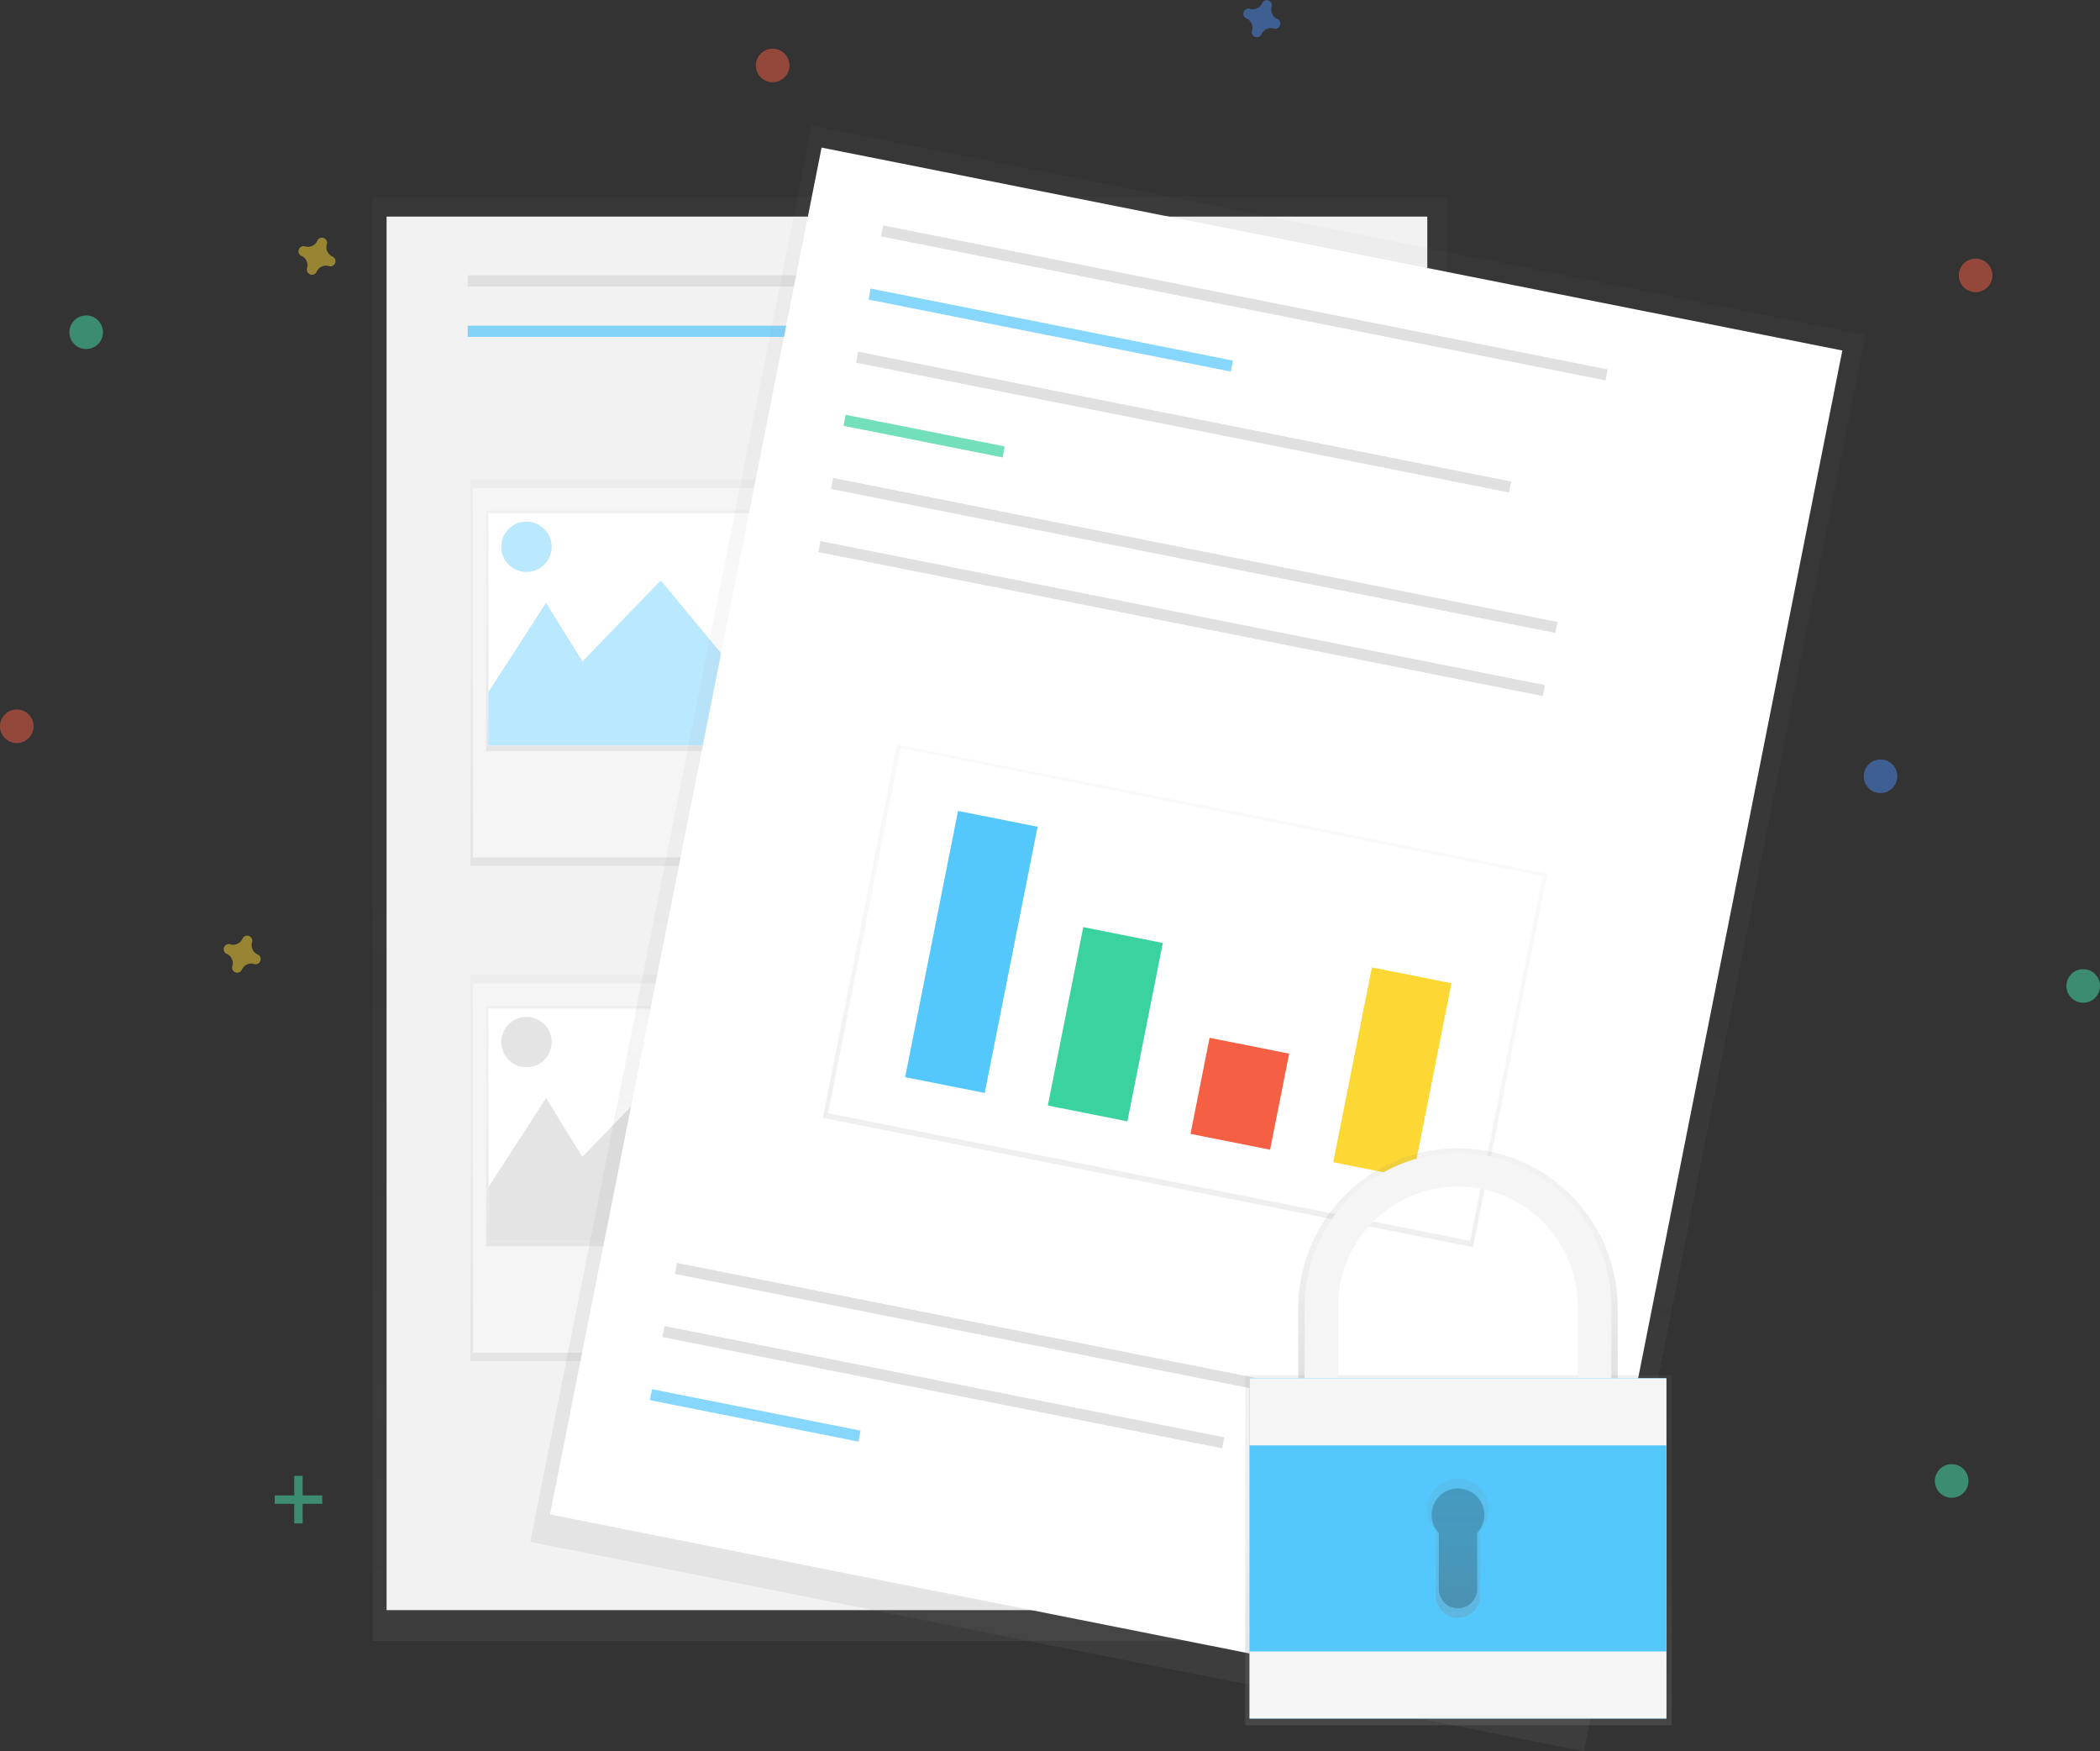 <svg id="e8f68bdd-4984-4f2e-95b7-7fc8ec281257" data-name="Layer 1" xmlns="http://www.w3.org/2000/svg" xmlns:xlink="http://www.w3.org/1999/xlink" width="918.14" height="765.54" viewBox="0 0 918.14 765.54"><rect x="0" y="0" width="918.14" height="765.54" fill="#333333" stroke="none"/><defs><linearGradient id="27aa7b70-b106-4a00-be67-693c8380e41d" x1="397.74" y1="717.25" x2="397.74" y2="86.11" gradientUnits="userSpaceOnUse"><stop offset="0" stop-color="gray" stop-opacity="0.25"/><stop offset="0.54" stop-color="gray" stop-opacity="0.12"/><stop offset="1" stop-color="gray" stop-opacity="0.1"/></linearGradient><linearGradient id="46a816da-c484-41ec-8a6f-fbf14454d910" x1="288.88" y1="378.44" x2="288.88" y2="209.65" xlink:href="#27aa7b70-b106-4a00-be67-693c8380e41d"/><linearGradient id="32b634d8-28f1-48d9-a868-f602a2cad942" x1="288.88" y1="328.29" x2="288.88" y2="223.1" xlink:href="#27aa7b70-b106-4a00-be67-693c8380e41d"/><clipPath id="7a4c6aff-0be0-461b-a111-b3ae1b8fbf73" transform="translate(-140.93 -67.23)"><rect id="8cc91f6d-19b0-43cc-9c18-2faa83ac34ba" data-name="&lt;Rectangle&gt;" x="354.51" y="291.55" width="150.6" height="101.52" fill="#fff"/></clipPath><linearGradient id="38f1cb81-8fac-4205-a0ff-a33ac00d354c" x1="288.88" y1="594.94" x2="288.88" y2="426.14" xlink:href="#27aa7b70-b106-4a00-be67-693c8380e41d"/><linearGradient id="6fc01aaf-135e-403e-a209-43b2a4fe59f1" x1="288.88" y1="544.79" x2="288.88" y2="439.6" xlink:href="#27aa7b70-b106-4a00-be67-693c8380e41d"/><clipPath id="79ce363a-d134-40e4-9f82-b96d04a36978" transform="translate(-140.93 -67.23)"><rect id="5b44e697-61fe-43bd-9a58-5f3e41301748" data-name="&lt;Rectangle&gt;" x="354.51" y="508.05" width="150.6" height="101.52" fill="#fff"/></clipPath><linearGradient id="54803c44-522d-4b9e-9a34-f1f7b43e8483" x1="671.57" y1="760.34" x2="671.57" y2="129.2" gradientTransform="translate(1109.43 -194.1) rotate(90)" xlink:href="#27aa7b70-b106-4a00-be67-693c8380e41d"/><linearGradient id="089a6a47-adaa-499b-aefb-cd6464b62fb8" x1="670.96" y1="553.63" x2="670.96" y2="387.28" gradientTransform="translate(1129.51 -168.41) rotate(90)" xlink:href="#27aa7b70-b106-4a00-be67-693c8380e41d"/><linearGradient id="fd8d88e0-7826-450d-9e0b-001d1be709c2" x1="637.66" y1="754.12" x2="637.66" y2="601.05" xlink:href="#27aa7b70-b106-4a00-be67-693c8380e41d"/><linearGradient id="8d1793c5-b76e-44e2-a52e-569460402331" x1="778.37" y1="673.86" x2="778.37" y2="569.13" xlink:href="#27aa7b70-b106-4a00-be67-693c8380e41d"/><linearGradient id="4745700d-8097-45ff-9f71-625443fc4ad8" x1="778.37" y1="774.41" x2="778.37" y2="713.66" xlink:href="#27aa7b70-b106-4a00-be67-693c8380e41d"/></defs><title>secure data</title><g opacity="0.5"><rect x="162.9" y="86.11" width="469.69" height="631.14" fill="url(#27aa7b70-b106-4a00-be67-693c8380e41d)"/></g><rect x="169.02" y="94.67" width="455.01" height="609.12" fill="#f2f2f2"/><rect x="204.49" y="120.36" width="156.56" height="4.89" fill="#e0e0e0"/><rect x="204.49" y="142.37" width="156.56" height="4.89" fill="#54c7fc" opacity="0.7"/><rect x="384.29" y="120.36" width="156.56" height="4.89" fill="#e0e0e0"/><rect x="408.75" y="259.8" width="156.56" height="4.89" fill="#e0e0e0"/><rect x="412.42" y="273.25" width="156.56" height="4.89" fill="#e0e0e0"/><rect x="419.76" y="286.7" width="156.56" height="4.89" fill="#e0e0e0"/><rect x="408.75" y="476.29" width="156.56" height="4.89" fill="#e0e0e0"/><rect x="412.42" y="489.75" width="156.56" height="4.89" fill="#e0e0e0"/><rect x="419.76" y="503.2" width="156.56" height="4.89" fill="#e0e0e0"/><g opacity="0.5"><rect x="205.71" y="209.65" width="166.35" height="168.79" fill="url(#46a816da-c484-41ec-8a6f-fbf14454d910)"/></g><rect x="206.76" y="213.32" width="163.72" height="161.45" fill="#f5f5f5"/><g opacity="0.5"><rect x="212.53" y="223.1" width="152.7" height="105.19" fill="url(#32b634d8-28f1-48d9-a868-f602a2cad942)"/></g><rect id="689f37f3-cc41-448d-b172-63ec123bc985" data-name="&lt;Rectangle&gt;" x="213.58" y="224.32" width="150.6" height="101.52" fill="#fff"/><g clip-path="url(#7a4c6aff-0be0-461b-a111-b3ae1b8fbf73)"><polygon points="200.82 322.18 238.74 263.46 254.64 289.15 288.88 253.68 318.24 289.15 343.93 236.56 409.98 341.75 195.93 334.41 200.82 322.18" fill="#54c7fc" opacity="0.4"/><circle cx="230.17" cy="239" r="11.01" fill="#54c7fc" opacity="0.4"/></g><g opacity="0.5"><rect x="205.71" y="426.14" width="166.35" height="168.79" fill="url(#38f1cb81-8fac-4205-a0ff-a33ac00d354c)"/></g><rect x="206.76" y="429.81" width="163.72" height="161.45" fill="#f5f5f5"/><g opacity="0.5"><rect x="212.53" y="439.6" width="152.7" height="105.19" fill="url(#6fc01aaf-135e-403e-a209-43b2a4fe59f1)"/></g><rect id="b429ac3a-f8a8-4171-bcce-5b6c002c0714" data-name="&lt;Rectangle&gt;" x="213.58" y="440.82" width="150.6" height="101.52" fill="#fff"/><g clip-path="url(#79ce363a-d134-40e4-9f82-b96d04a36978)"><polygon points="200.82 538.67 238.74 479.96 254.64 505.65 288.88 470.18 318.24 505.65 343.93 453.05 409.98 558.24 195.93 550.9 200.82 538.67" fill="#bdbdbd" opacity="0.4"/><circle cx="230.17" cy="455.5" r="11.01" fill="#bdbdbd" opacity="0.4"/></g><g opacity="0.5"><rect x="349.09" y="242.63" width="631.14" height="469.69" transform="translate(-74.16 969.06) rotate(-78.76)" fill="url(#54803c44-522d-4b9e-9a34-f1f7b43e8483)"/></g><rect x="359.37" y="247.33" width="609.12" height="455.01" transform="translate(-72.16 966.22) rotate(-78.76)" fill="#fff"/><rect x="523.5" y="197.22" width="322.91" height="4.89" transform="translate(-88.86 -196.94) rotate(11.24)" fill="#e0e0e0"/><rect x="433.36" y="650.7" width="322.91" height="4.89" transform="translate(-2.18 -170.66) rotate(11.24)" fill="#e0e0e0"/><rect x="428.58" y="671.14" width="249.52" height="4.89" transform="translate(1.01 -162.18) rotate(11.24)" fill="#e0e0e0"/><rect x="424.6" y="683.47" width="92.96" height="4.89" transform="translate(1.84 -145.91) rotate(11.24)" fill="#54c7fc" opacity="0.7"/><rect x="519.57" y="209.08" width="161.45" height="4.89" transform="translate(-88.17 -180.2) rotate(11.24)" fill="#54c7fc" opacity="0.7"/><rect x="512.84" y="249.31" width="291.11" height="4.89" transform="translate(-79.21 -190.76) rotate(11.24)" fill="#e0e0e0"/><rect x="509.47" y="255.44" width="70.94" height="4.89" transform="translate(-80.19 -168.52) rotate(11.24)" fill="#3ad29f" opacity="0.7"/><rect x="501.56" y="307.59" width="322.91" height="4.89" transform="translate(-67.76 -190.54) rotate(11.24)" fill="#e0e0e0"/><g opacity="0.5"><rect x="575.87" y="357.6" width="166.35" height="289.88" transform="translate(-103.27 983.74) rotate(-78.76)" fill="url(#089a6a47-adaa-499b-aefb-cd6464b62fb8)"/></g><rect x="516.06" y="420.61" width="286.22" height="162.68" transform="translate(-30.42 -186.11) rotate(11.24)" fill="#fff"/><rect x="496.08" y="335.18" width="322.91" height="4.89" transform="translate(-62.49 -188.94) rotate(11.24)" fill="#e0e0e0"/><rect x="547.86" y="424.02" width="35.47" height="118.64" transform="translate(-35.84 -168.22) rotate(11.24)" fill="#54c7fc"/><rect x="606.43" y="475.19" width="35.47" height="79.5" transform="translate(-28.56 -179.03) rotate(11.24)" fill="#3ad29f"/><rect x="665.23" y="523.93" width="35.47" height="42.81" transform="translate(-21.5 -189.92) rotate(11.24)" fill="#f55f44"/><rect x="731.91" y="492.72" width="35.47" height="86.84" transform="translate(-22.02 -203.09) rotate(11.24)" fill="#fdd835"/><g opacity="0.5"><rect x="128.65" y="645.09" width="3.67" height="20.79" fill="#47e6b1"/><rect x="269.58" y="712.31" width="3.67" height="20.79" transform="translate(853.2 384.07) rotate(90)" fill="#47e6b1"/></g><path d="M699.44,75.56a4.49,4.49,0,0,1-2.5-5.43,2.16,2.16,0,0,0,.1-.5h0a2.25,2.25,0,0,0-4-1.49h0a2.16,2.16,0,0,0-.25.44,4.49,4.49,0,0,1-5.43,2.5,2.16,2.16,0,0,0-.5-.1h0a2.25,2.25,0,0,0-1.49,4h0a2.16,2.16,0,0,0,.44.25,4.49,4.49,0,0,1,2.5,5.43,2.16,2.16,0,0,0-.1.5h0a2.25,2.25,0,0,0,4,1.49h0a2.16,2.16,0,0,0,.25-.44,4.49,4.49,0,0,1,5.43-2.5,2.16,2.16,0,0,0,.5.1h0a2.25,2.25,0,0,0,1.49-4h0A2.16,2.16,0,0,0,699.44,75.56Z" transform="translate(-140.93 -67.23)" fill="#4d8af0" opacity="0.5"/><path d="M286.33,179.4a4.49,4.49,0,0,1-2.5-5.43,2.16,2.16,0,0,0,.1-.5h0a2.25,2.25,0,0,0-4-1.49h0a2.16,2.16,0,0,0-.25.44,4.49,4.49,0,0,1-5.43,2.5,2.16,2.16,0,0,0-.5-.1h0a2.25,2.25,0,0,0-1.49,4h0a2.16,2.16,0,0,0,.44.25,4.49,4.49,0,0,1,2.5,5.43,2.16,2.16,0,0,0-.1.5h0a2.25,2.25,0,0,0,4,1.49h0a2.16,2.16,0,0,0,.25-.44,4.49,4.49,0,0,1,5.43-2.5,2.16,2.16,0,0,0,.5.1h0a2.25,2.25,0,0,0,1.49-4h0A2.16,2.16,0,0,0,286.33,179.4Z" transform="translate(-140.93 -67.23)" fill="#fdd835" opacity="0.5"/><path d="M253.63,484.46a4.49,4.49,0,0,1-2.5-5.43,2.16,2.16,0,0,0,.1-.5h0a2.25,2.25,0,0,0-4-1.49h0a2.16,2.16,0,0,0-.25.44,4.49,4.49,0,0,1-5.43,2.5,2.16,2.16,0,0,0-.5-.1h0a2.25,2.25,0,0,0-1.49,4h0a2.16,2.16,0,0,0,.44.25,4.49,4.49,0,0,1,2.5,5.43,2.16,2.16,0,0,0-.1.5h0a2.25,2.25,0,0,0,4,1.49h0a2.16,2.16,0,0,0,.25-.44,4.49,4.49,0,0,1,5.43-2.5,2.16,2.16,0,0,0,.5.1h0a2.25,2.25,0,0,0,1.49-4h0A2.16,2.16,0,0,0,253.63,484.46Z" transform="translate(-140.93 -67.23)" fill="#fdd835" opacity="0.5"/><circle cx="337.81" cy="28.62" r="7.34" fill="#f55f44" opacity="0.5"/><circle cx="7.34" cy="317.46" r="7.34" fill="#f55f44" opacity="0.5"/><circle cx="863.76" cy="120.36" r="7.34" fill="#f55f44" opacity="0.5"/><circle cx="822.17" cy="339.3" r="7.34" fill="#4d8af0" opacity="0.5"/><circle cx="37.68" cy="145.22" r="7.34" fill="#47e6b1" opacity="0.5"/><circle cx="853.29" cy="647.34" r="7.34" fill="#47e6b1" opacity="0.5"/><circle cx="910.8" cy="430.97" r="7.34" fill="#47e6b1" opacity="0.5"/><rect x="544.42" y="601.05" width="186.48" height="153.07" fill="url(#fd8d88e0-7826-450d-9e0b-001d1be709c2)"/><path d="M723.82,639a54.55,54.55,0,0,1,109.1,0v34.91h15.27V639a69.82,69.82,0,0,0-139.65,0v34.91h15.27Z" transform="translate(-140.93 -67.23)" fill="url(#8d1793c5-b76e-44e2-a52e-569460402331)"/><path d="M726,638.25a52.37,52.37,0,1,1,104.74,0v33.52H845.4V638.25a67,67,0,0,0-134.06,0v33.52H726Z" transform="translate(-140.93 -67.23)" fill="#f5f5f5"/><rect x="546.32" y="602.45" width="182.24" height="148.73" fill="#54c7fc"/><rect x="546.32" y="602.45" width="182.24" height="148.73" fill="#f5f5f5"/><rect x="546.32" y="631.77" width="182.24" height="90.07" fill="#54c7fc"/><path d="M791.73,727a13.36,13.36,0,1,0-23.08,9.15v28.51a9.72,9.72,0,0,0,19.44,0V736.18A13.3,13.3,0,0,0,791.73,727Z" transform="translate(-140.93 -67.23)" fill="url(#4745700d-8097-45ff-9f71-625443fc4ad8)"/><path d="M789.89,729.38a11.52,11.52,0,1,0-19.9,7.89v24.58a8.38,8.38,0,1,0,16.76,0V737.27A11.47,11.47,0,0,0,789.89,729.38Z" transform="translate(-140.93 -67.23)" opacity="0.2"/></svg>